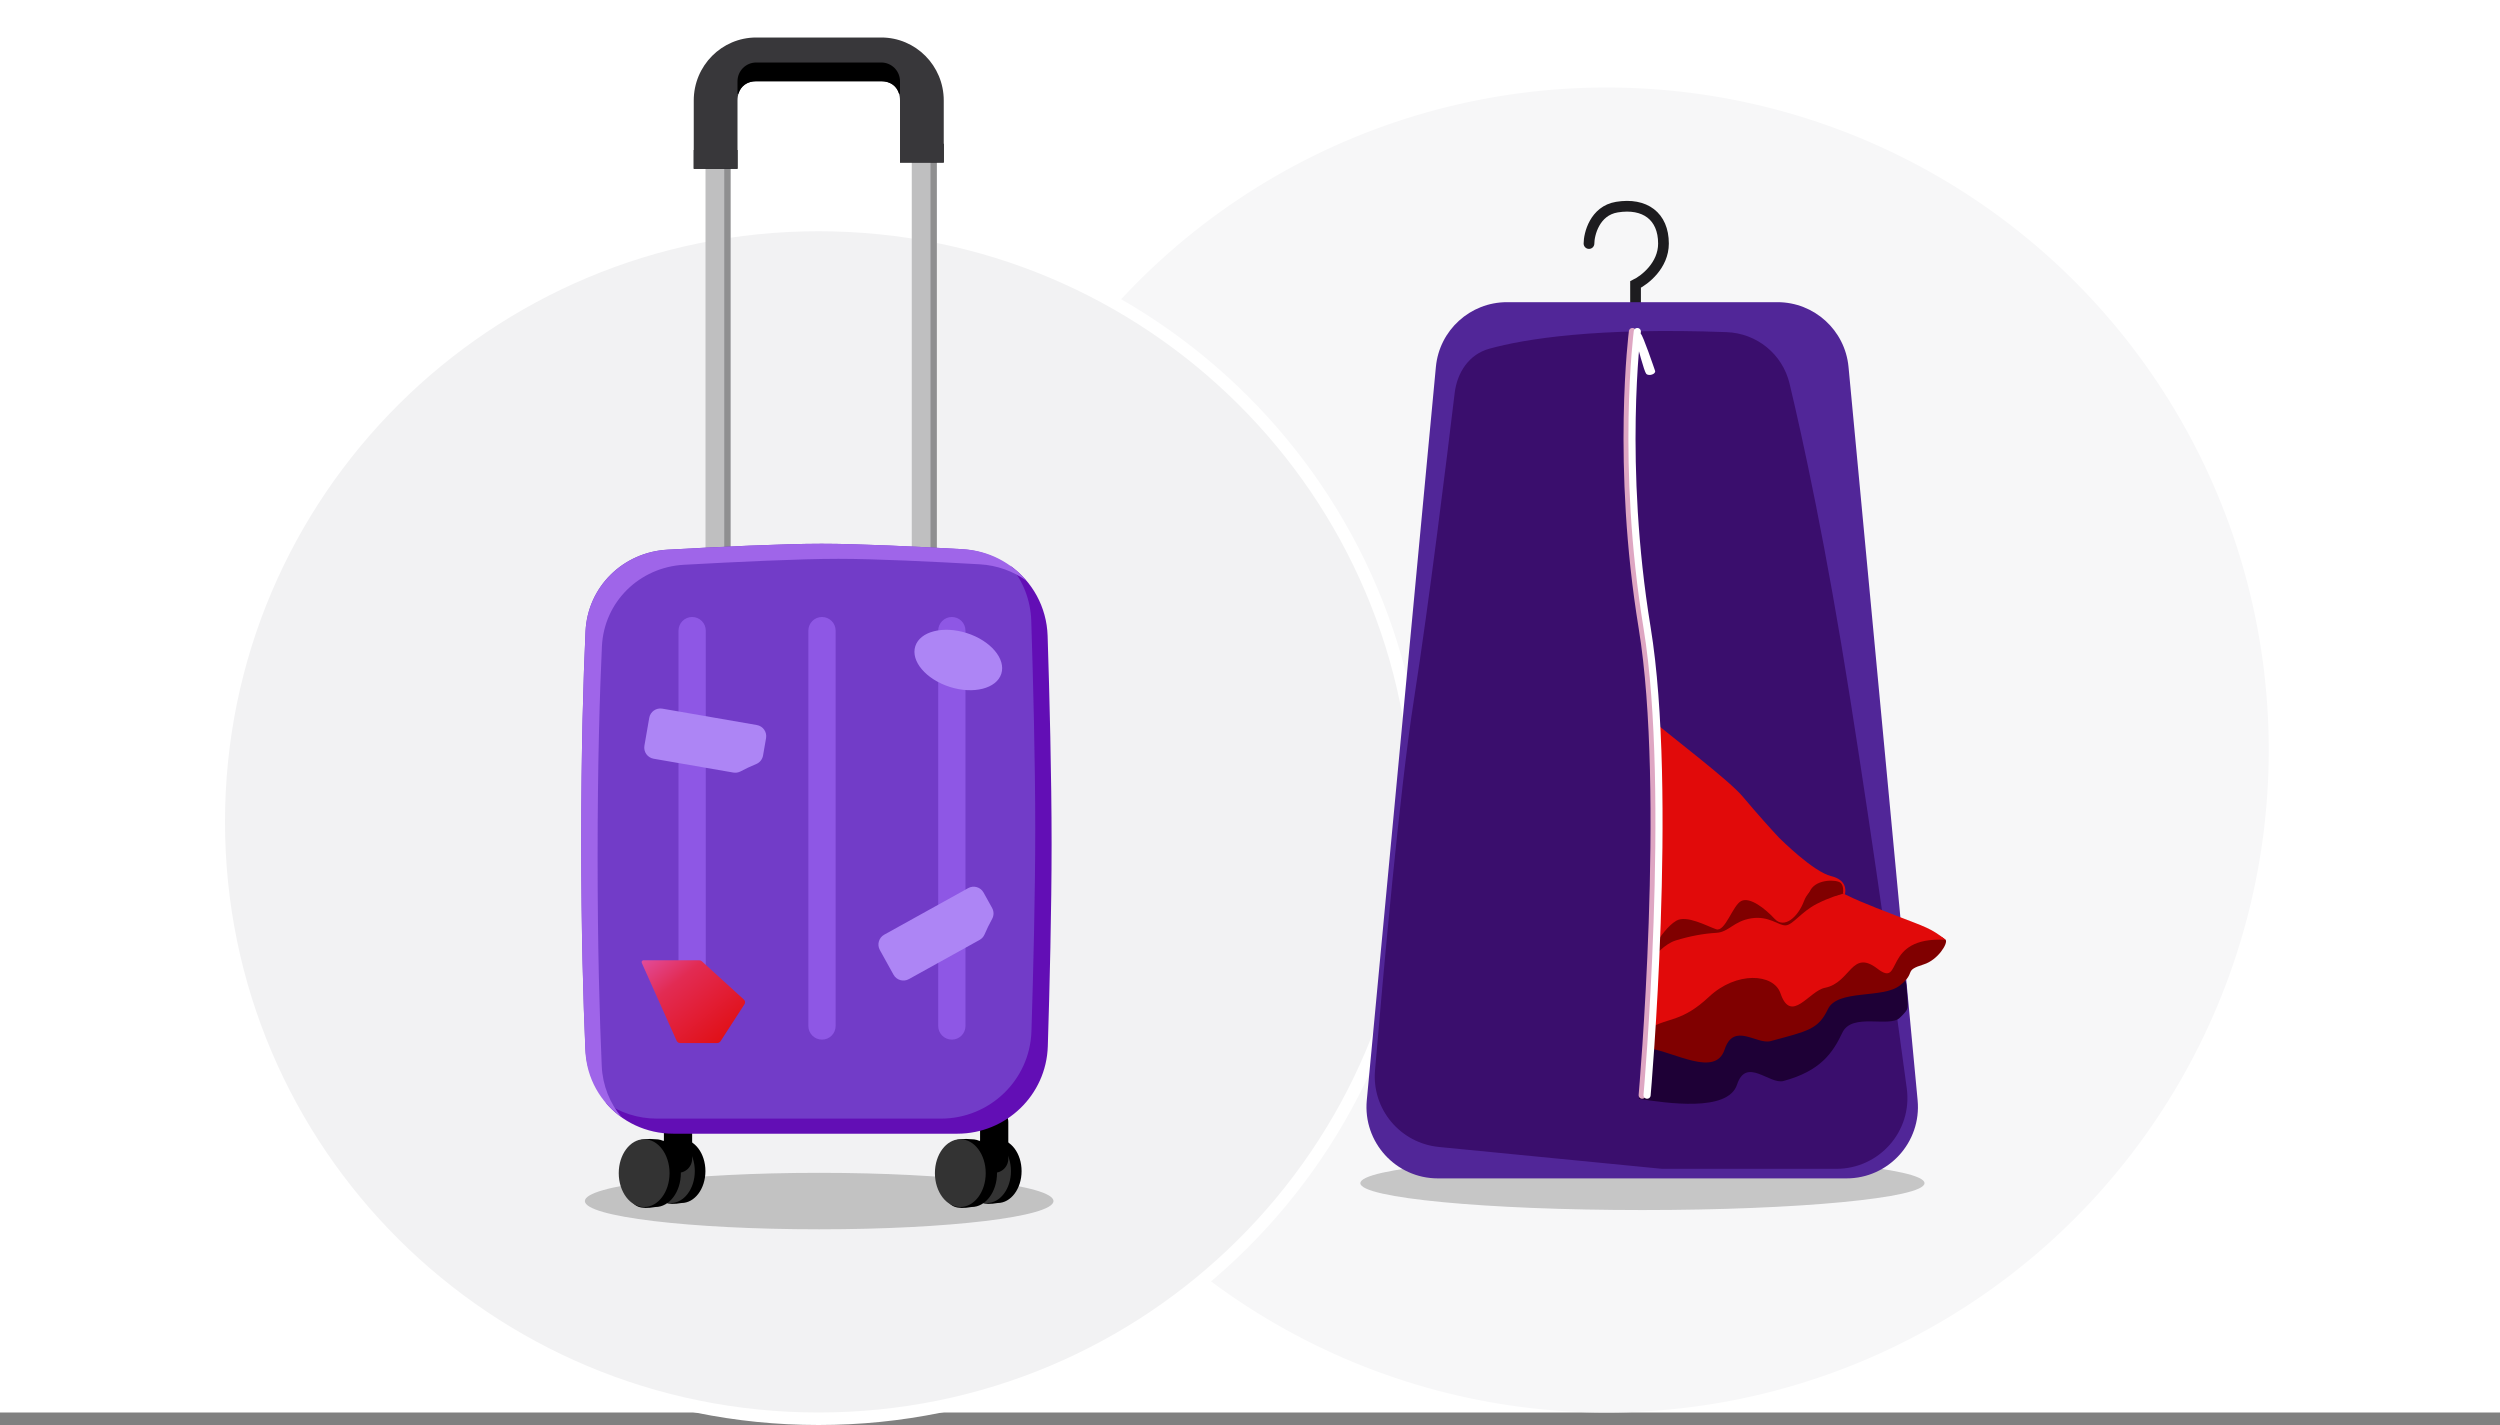 <svg width="400" height="228" viewBox="0 0 400 228" fill="none" xmlns="http://www.w3.org/2000/svg">
<rect x="0" y="0" width="400" height="228" fill="#808080" stroke="none"/>
<rect width="400" height="226" fill="white"/>
<ellipse cx="257.039" cy="120" rx="105.961" ry="106" fill="#F7F7F8"/>
<path d="M130.965 36C183.96 36 226.93 78.752 226.93 131.5C226.93 184.248 183.96 227 130.965 227C77.97 227 35 184.248 35 131.5C35 78.752 77.97 36 130.965 36Z" fill="#F2F2F3" stroke="white" stroke-width="2"/>
<ellipse cx="262.789" cy="189.307" rx="45.133" ry="4.302" fill="black" fill-opacity="0.2"/>
<path d="M261.687 49.893V45.522C263.177 44.794 266.156 42.463 266.156 38.966C266.156 34.595 263.177 32.41 258.707 33.138C255.132 33.721 254.238 37.509 254.238 38.966" stroke="#1D1C1F" stroke-width="1.715" stroke-linecap="round"/>
<path d="M229.742 58.705C230.295 52.834 235.224 48.347 241.122 48.347H284.383C290.28 48.347 295.21 52.834 295.763 58.705L304.86 155.256L306.819 176.04C307.451 182.747 302.175 188.543 295.439 188.543H230.066C223.329 188.543 218.054 182.747 218.686 176.04L229.742 58.705Z" fill="#512698"/>
<path d="M232.745 62.905C233.144 59.574 235.052 56.687 238.287 55.795C243.968 54.229 255.34 52.365 276.251 53.141C281.093 53.32 285.202 56.658 286.328 61.37C288.499 70.457 292.186 87.409 296.054 111.956C299.921 136.491 303.206 160.169 305.086 174.162C306.004 180.986 300.687 187.013 293.801 187.013H265.931L230.242 183.517C224.045 182.91 219.475 177.474 220.001 171.269C221.35 155.363 223.953 126.485 226.225 111.956C228.677 96.273 231.515 73.167 232.745 62.905Z" fill="#3A0E6D"/>
<path d="M265.239 160.681C278.005 158.728 303.749 153.487 306.058 153.818C308.365 154.15 302.449 156.374 303.352 157.185C303.763 157.736 304.902 155.191 305.065 158.046C305.268 161.587 305.637 161.2 303.98 162.838C302.324 164.475 296.32 161.971 294.782 165.216C293.244 168.461 291.303 171.347 285.355 172.96C283.133 173.562 279.399 169.058 277.929 173.533C276.459 178.008 266.567 176.468 262.218 175.827L265.239 160.681Z" fill="#1E0036"/>
<path d="M307.802 154.302C310.053 153.602 311.718 150.925 311.306 150.374C310.403 149.563 308.369 148.988 306.062 148.657C303.755 148.326 278.006 153.57 265.238 155.526L263.616 167.675C267.966 168.314 274.463 172.407 275.934 167.934C277.405 163.461 281.076 167.18 283.298 166.578C289.247 164.965 290.921 164.717 292.46 161.473C293.998 158.229 301.239 159.835 303.982 157.673C306.724 155.51 304.426 155.351 307.802 154.302Z" fill="#800000"/>
<path d="M284.733 135.479C279.19 128.322 264.203 115.947 263.87 115.104C265.549 128.316 264.228 129.96 265.049 136.577C265.87 143.194 264.192 150.505 264.007 164.492C267.068 162.736 269.106 163.548 273.46 159.471C277.815 155.394 283.78 155.724 284.877 158.932C286.581 163.918 289.467 158.542 291.982 158.05C296.147 157.235 296.216 151.783 300.399 154.996C304.581 158.209 300.972 149.795 311.305 150.367C308.912 148.49 308.044 148.309 303.366 146.502C294.011 142.888 292.544 142.224 284.733 135.479Z" fill="#E10A0A"/>
<path d="M290.674 144.625C292.678 143.595 294.499 143.072 295.159 142.939C295.35 141.206 293.608 140.729 292.15 140.236C290.984 139.842 287.365 138.206 285.701 137.437L274.831 137.469L265.336 141.731L264.539 153.26C264.713 152.963 266.305 151.037 268.106 150.477C270.356 149.777 272.623 149.364 274.619 149.253C276.616 149.141 277.377 147.376 280.214 146.931C283.051 146.486 284.572 148.124 285.713 148.06C286.854 147.996 288.17 145.913 290.674 144.625Z" fill="#800000"/>
<path d="M293.005 140.185C290.105 139.485 284.956 134.315 284.655 134.045C283.541 132.863 281.062 130.11 278.857 127.476C276.652 124.842 267.857 118.229 264.155 115.085L264.979 150.937C265.502 150.047 266.882 148.074 268.214 147.311C269.878 146.356 273.127 148.186 274.585 148.679C276.042 149.172 277.233 144.798 278.628 144.145C280.023 143.493 282.415 145.37 283.936 147.009C285.457 148.647 287.645 146.802 288.644 144.161C289.444 142.049 291.366 141.616 292.227 141.664L295.168 143.108C295.412 142.329 295.325 140.745 293.005 140.185Z" fill="#E10A0A"/>
<path d="M294.493 141.256C294.975 141.688 294.947 142.57 294.873 142.957L292.052 143.689L288.93 144.15C289.104 143.853 289.198 143.223 289.691 142.385C290.738 140.603 293.891 140.715 294.493 141.256Z" fill="#800000"/>
<path d="M261.192 53.046C261.192 53.046 258.462 74.193 262.752 100.431C267.043 126.668 262.752 175.228 262.752 175.228" stroke="#DEA6C2" stroke-width="1.143" stroke-linecap="round"/>
<path d="M261.972 53.046C261.972 53.046 259.242 74.193 263.533 100.431C267.823 126.668 263.532 175.228 263.532 175.228" stroke="white" stroke-width="1.143" stroke-linecap="round"/>
<path d="M263.399 59.81C263.069 59.459 262.058 55.624 261.594 53.751C261.652 53.15 262.211 53.248 262.535 53.427C262.859 53.606 264.633 58.805 264.81 59.325C264.988 59.844 263.812 60.249 263.399 59.81Z" fill="white"/>
<ellipse cx="131.067" cy="192.171" rx="37.488" ry="4.518" fill="black" fill-opacity="0.2"/>
<path fill-rule="evenodd" clip-rule="evenodd" d="M116.882 20.92V89.92H112.882V20.92H116.882Z" fill="#BFBFC0"/>
<path fill-rule="evenodd" clip-rule="evenodd" d="M116.882 20.92V90.92H115.882V20.92H116.882Z" fill="#8F8F90"/>
<path fill-rule="evenodd" clip-rule="evenodd" d="M149.882 21.92V90.92H145.882V21.92H149.882Z" fill="#BFBFC0"/>
<path fill-rule="evenodd" clip-rule="evenodd" d="M149.882 20.92V90.92H148.882V20.92H149.882Z" fill="#8F8F90"/>
<rect x="144" y="23" width="7" height="3" fill="black"/>
<rect x="111" y="24" width="7" height="3" fill="black"/>
<path fill-rule="evenodd" clip-rule="evenodd" d="M111 16.08C111 10.513 115.477 6 121 6H141C146.523 6 151 10.513 151 16.08V26H144V16.08C144 14.224 142.841 13 141 13H121C119.159 13 118 14.224 118 16.08V27H111V16.08Z" fill="#38373A"/>
<path d="M141 10C142.657 10 144 11.343 144 13V15H143.848C143.479 13.765 142.454 13 141 13H121C119.546 13 118.521 13.765 118.152 15H118V13C118 11.343 119.343 10 121 10H141Z" fill="black"/>
<path d="M163.455 187.378C163.455 190.196 161.742 192.481 159.629 192.481C154.952 193.332 155.803 190.196 155.803 187.378C155.803 184.56 154.952 181.85 159.629 182.275C161.742 182.275 163.455 184.56 163.455 187.378Z" fill="black"/>
<path d="M161.754 187.378C161.754 190.196 160.041 192.481 157.928 192.481C155.815 192.481 154.102 190.196 154.102 187.378C154.102 184.56 155.815 182.275 157.928 182.275C160.041 182.275 161.754 184.56 161.754 187.378Z" fill="#333333"/>
<path d="M159.07 179.52V185.394" stroke="black" stroke-width="4.518" stroke-linecap="round"/>
<path d="M159.522 187.7C159.522 190.694 157.702 193.122 155.457 193.122C150.489 194.026 151.393 190.694 151.393 187.7C151.393 184.705 150.489 181.826 155.457 182.278C157.702 182.278 159.522 184.705 159.522 187.7Z" fill="black"/>
<path d="M157.715 187.7C157.715 190.695 155.895 193.122 153.65 193.122C151.405 193.122 149.585 190.695 149.585 187.7C149.585 184.706 151.405 182.278 153.65 182.278C155.895 182.278 157.715 184.706 157.715 187.7Z" fill="#333333"/>
<path d="M112.868 187.378C112.868 190.196 111.156 192.481 109.043 192.481C104.366 193.332 105.217 190.196 105.217 187.378C105.217 184.56 104.366 181.85 109.043 182.275C111.156 182.275 112.868 184.56 112.868 187.378Z" fill="black"/>
<path d="M111.168 187.378C111.168 190.196 109.455 192.481 107.342 192.481C105.229 192.481 103.516 190.196 103.516 187.378C103.516 184.56 105.229 182.275 107.342 182.275C109.455 182.275 111.168 184.56 111.168 187.378Z" fill="#333333"/>
<path d="M108.484 179.52V185.394" stroke="black" stroke-width="4.518" stroke-linecap="round"/>
<path d="M108.937 187.7C108.937 190.694 107.117 193.122 104.872 193.122C99.903 194.026 100.807 190.694 100.807 187.7C100.807 184.705 99.903 181.826 104.872 182.278C107.117 182.278 108.937 184.705 108.937 187.7Z" fill="black"/>
<path d="M107.129 187.7C107.129 190.695 105.309 193.122 103.064 193.122C100.819 193.122 98.999 190.695 98.999 187.7C98.999 184.706 100.819 182.278 103.064 182.278C105.309 182.278 107.129 184.706 107.129 187.7Z" fill="#333333"/>
<path d="M93.682 101.02C94.01 93.891 99.681 88.339 106.807 87.945C114.978 87.493 125.282 87 131.415 87C137.204 87 146.331 87.439 153.879 87.869C161.299 88.291 167.131 94.294 167.367 101.721C167.667 111.15 168 124.071 168 134.842C168 145.256 167.688 157.68 167.397 167.013C167.153 174.831 160.727 181 152.905 181H107.737C100.213 181 93.989 175.272 93.658 167.755C93.318 160.041 93 148.958 93 134.505C93 119.706 93.334 108.593 93.682 101.02Z" fill="#723CC8"/>
<path d="M161.614 90.499C165.145 93.015 167.472 97.094 167.619 101.729C167.92 111.201 168.256 124.205 168.256 135.042C168.256 145.521 167.942 158.027 167.649 167.406C167.405 175.225 160.979 181.393 153.157 181.393H107.743C103.372 181.393 99.439 179.459 96.846 176.364C99.177 178.018 102.042 178.98 105.126 178.98H150.54C158.362 178.98 164.788 172.812 165.032 164.994C165.325 155.615 165.639 143.109 165.639 132.63C165.639 121.793 165.303 108.789 165.002 99.316C164.895 95.957 163.64 92.891 161.614 90.499Z" fill="#620EB5"/>
<path d="M131.546 87C137.367 87 146.55 87.443 154.133 87.875C158.196 88.107 161.781 90.015 164.233 92.912C162.105 91.396 159.54 90.446 156.75 90.287C149.168 89.855 139.984 89.412 134.163 89.412C127.999 89.412 117.635 89.908 109.429 90.363C102.303 90.758 96.633 96.31 96.305 103.438C95.954 111.044 95.617 122.221 95.617 137.116C95.617 151.662 95.938 162.809 96.279 170.558C96.418 173.708 97.593 176.544 99.464 178.776C96.107 176.395 93.858 172.582 93.662 168.146C93.32 160.397 93 149.25 93 134.704C93 119.809 93.336 108.632 93.686 101.026C94.015 93.897 99.686 88.346 106.812 87.951C115.018 87.496 125.382 87 131.546 87Z" fill="#9F65E9"/>
<path fill-rule="evenodd" clip-rule="evenodd" d="M152.295 98.72C153.5 98.72 154.476 99.697 154.476 100.902V164.158C154.476 165.362 153.5 166.339 152.295 166.339C151.091 166.339 150.115 165.362 150.115 164.158V100.902C150.115 99.697 151.091 98.72 152.295 98.72Z" fill="#8E57E5"/>
<path fill-rule="evenodd" clip-rule="evenodd" d="M131.519 98.72C132.723 98.72 133.7 99.697 133.7 100.902V164.158C133.7 165.362 132.723 166.339 131.519 166.339C130.315 166.339 129.338 165.362 129.338 164.158V100.902C129.338 99.697 130.315 98.72 131.519 98.72Z" fill="#8E57E5"/>
<path fill-rule="evenodd" clip-rule="evenodd" d="M110.743 98.72C111.947 98.72 112.923 99.697 112.923 100.902V164.158C112.923 165.362 111.947 166.339 110.743 166.339C109.538 166.339 108.562 165.362 108.562 164.158V100.902C108.562 99.697 109.538 98.72 110.743 98.72Z" fill="#8E57E5"/>
<path d="M140.775 152.003C140.292 151.13 140.607 150.03 141.48 149.546L154.911 142.098C155.784 141.615 156.883 141.93 157.367 142.803L158.737 145.276C159.031 145.806 159.04 146.448 158.76 146.986L158.086 148.285L157.509 149.551C157.348 149.904 157.079 150.195 156.741 150.383L145.421 156.659C144.548 157.143 143.449 156.828 142.965 155.955L140.775 152.003Z" fill="#AD85F5"/>
<ellipse cx="7.227" cy="4.518" rx="7.227" ry="4.518" transform="matrix(0.952 0.305 -0.305 0.952 147.826 99.094)" fill="#AD85F5"/>
<path d="M103.879 114.855C104.049 113.872 104.984 113.213 105.968 113.383L121.098 116.007C122.082 116.178 122.74 117.113 122.57 118.097L122.087 120.883C121.984 121.48 121.588 121.986 121.034 122.229L119.694 122.818L118.45 123.443C118.105 123.616 117.712 123.674 117.331 123.608L104.579 121.397C103.596 121.226 102.937 120.291 103.107 119.307L103.879 114.855Z" fill="#AD85F5"/>
<path d="M102.971 153.64H111.867C112.026 153.64 112.179 153.699 112.295 153.804L119.014 159.924C119.231 160.121 119.273 160.438 119.115 160.682L115.283 166.603C115.169 166.779 114.97 166.886 114.755 166.886H108.83C108.581 166.886 108.357 166.743 108.258 166.522L102.685 154.061C102.596 153.862 102.747 153.64 102.971 153.64Z" fill="url(#paint0_linear_86_3071)"/>
<defs>
<linearGradient id="paint0_linear_86_3071" x1="119.21" y1="166.886" x2="106.287" y2="150.737" gradientUnits="userSpaceOnUse">
<stop stop-color="#E10A0A"/>
<stop offset="0.7" stop-color="#E22B53"/>
<stop offset="1" stop-color="#E24C9B"/>
</linearGradient>
</defs>
</svg>
